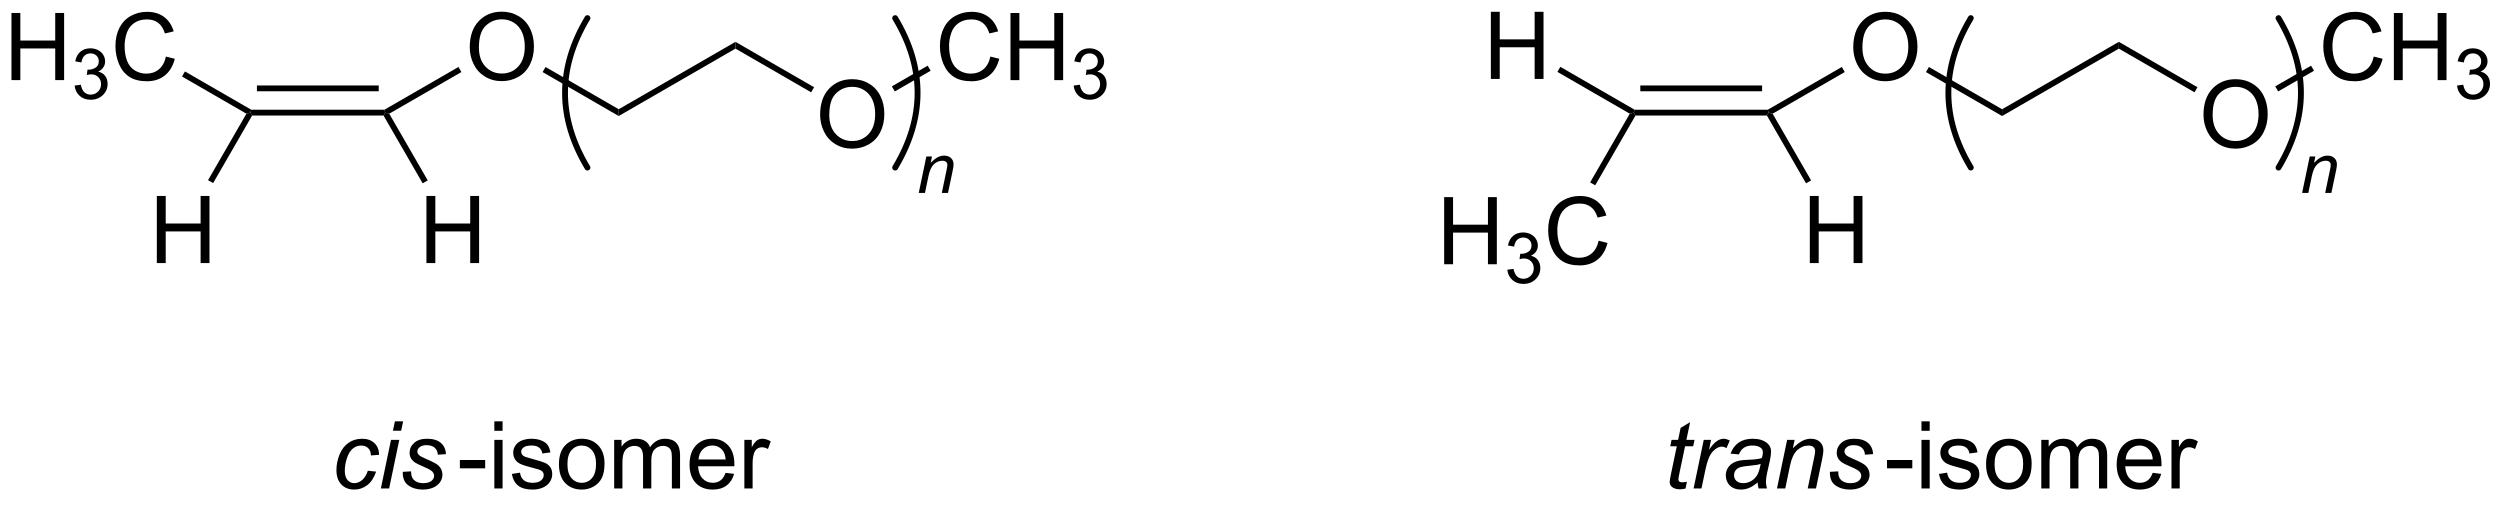 <?xml version="1.0" encoding="UTF-8"?>
<!DOCTYPE svg PUBLIC '-//W3C//DTD SVG 1.0//EN'
          'http://www.w3.org/TR/2001/REC-SVG-20010904/DTD/svg10.dtd'>
<svg stroke-dasharray="none" shape-rendering="auto" xmlns="http://www.w3.org/2000/svg" font-family="'Dialog'" text-rendering="auto" width="90" fill-opacity="1" color-interpolation="auto" color-rendering="auto" preserveAspectRatio="xMidYMid meet" font-size="12px" viewBox="0 0 90 19" fill="black" xmlns:xlink="http://www.w3.org/1999/xlink" stroke="black" image-rendering="auto" stroke-miterlimit="10" stroke-linecap="square" stroke-linejoin="miter" font-style="normal" stroke-width="1" height="19" stroke-dashoffset="0" font-weight="normal" stroke-opacity="1"
><!--Generated by the Batik Graphics2D SVG Generator--><defs id="genericDefs"
  /><g
  ><defs id="defs1"
    ><clipPath clipPathUnits="userSpaceOnUse" id="clipPath1"
      ><path d="M2.187 1.611 L221.673 1.611 L221.673 45.536 L2.187 45.536 L2.187 1.611 Z"
      /></clipPath
      ><clipPath clipPathUnits="userSpaceOnUse" id="clipPath2"
      ><path d="M9.782 62.05 L9.782 104.753 L223.166 104.753 L223.166 62.05 Z"
      /></clipPath
    ></defs
    ><g transform="scale(0.41,0.41) translate(-2.187,-1.611) matrix(1.029,0,0,1.029,-7.875,-62.213)"
    ><path d="M49.863 66.061 Q49.863 64.634 50.629 63.829 Q51.394 63.022 52.605 63.022 Q53.397 63.022 54.032 63.402 Q54.67 63.78 55.004 64.457 Q55.34 65.134 55.34 65.993 Q55.34 66.866 54.988 67.553 Q54.636 68.241 53.991 68.595 Q53.347 68.949 52.6 68.949 Q51.793 68.949 51.155 68.558 Q50.519 68.165 50.191 67.491 Q49.863 66.814 49.863 66.061 ZM50.644 66.071 Q50.644 67.108 51.199 67.704 Q51.756 68.298 52.597 68.298 Q53.452 68.298 54.004 67.696 Q54.558 67.095 54.558 65.991 Q54.558 65.29 54.321 64.769 Q54.084 64.248 53.629 63.962 Q53.175 63.673 52.608 63.673 Q51.803 63.673 51.222 64.228 Q50.644 64.78 50.644 66.071 Z" stroke="none" clip-path="url(#clipPath2)"
    /></g
    ><g transform="matrix(0.422,0,0,0.422,-4.126,-26.171)"
    ><path d="M42.982 71.716 L42.641 71.625 L42.574 71.375 L48.888 67.73 L49.138 68.162 Z" stroke="none" clip-path="url(#clipPath2)"
    /></g
    ><g transform="matrix(0.422,0,0,0.422,-4.126,-26.171)"
    ><path d="M56.067 68.165 L56.317 67.732 L62.559 71.336 L62.559 71.914 Z" stroke="none" clip-path="url(#clipPath2)"
    /></g
    ><g transform="matrix(0.422,0,0,0.422,-4.126,-26.171)"
    ><path d="M62.559 71.914 L62.559 71.336 L72.519 65.586 L72.519 66.164 Z" stroke="none" clip-path="url(#clipPath2)"
    /></g
    ><g transform="matrix(0.422,0,0,0.422,-4.126,-26.171)"
    ><path d="M79.741 71.811 Q79.741 70.384 80.507 69.579 Q81.272 68.772 82.483 68.772 Q83.275 68.772 83.91 69.152 Q84.548 69.53 84.882 70.207 Q85.218 70.884 85.218 71.743 Q85.218 72.616 84.866 73.303 Q84.514 73.991 83.868 74.345 Q83.225 74.699 82.478 74.699 Q81.671 74.699 81.033 74.308 Q80.397 73.915 80.069 73.241 Q79.741 72.564 79.741 71.811 ZM80.522 71.821 Q80.522 72.858 81.077 73.454 Q81.634 74.048 82.475 74.048 Q83.329 74.048 83.882 73.446 Q84.436 72.845 84.436 71.741 Q84.436 71.04 84.199 70.519 Q83.962 69.998 83.507 69.712 Q83.053 69.423 82.486 69.423 Q81.681 69.423 81.1 69.978 Q80.522 70.53 80.522 71.821 Z" stroke="none" clip-path="url(#clipPath2)"
    /></g
    ><g transform="matrix(0.422,0,0,0.422,-4.126,-26.171)"
    ><path d="M72.519 66.164 L72.519 65.586 L79.225 69.459 L78.975 69.892 Z" stroke="none" clip-path="url(#clipPath2)"
    /></g
    ><g transform="matrix(0.422,0,0,0.422,-4.126,-26.171)"
    ><path d="M94.265 66.842 L95.023 67.032 Q94.786 67.967 94.166 68.459 Q93.547 68.949 92.653 68.949 Q91.726 68.949 91.145 68.571 Q90.567 68.194 90.263 67.48 Q89.961 66.764 89.961 65.944 Q89.961 65.048 90.302 64.384 Q90.645 63.717 91.276 63.371 Q91.906 63.025 92.664 63.025 Q93.523 63.025 94.109 63.462 Q94.695 63.9 94.927 64.694 L94.179 64.868 Q93.981 64.243 93.601 63.959 Q93.224 63.673 92.648 63.673 Q91.989 63.673 91.544 63.991 Q91.101 64.306 90.922 64.84 Q90.742 65.373 90.742 65.939 Q90.742 66.67 90.955 67.215 Q91.169 67.759 91.617 68.03 Q92.067 68.298 92.591 68.298 Q93.226 68.298 93.666 67.931 Q94.109 67.564 94.265 66.842 ZM95.98 68.85 L95.98 63.123 L96.738 63.123 L96.738 65.475 L99.715 65.475 L99.715 63.123 L100.472 63.123 L100.472 68.85 L99.715 68.85 L99.715 66.15 L96.738 66.15 L96.738 68.85 L95.98 68.85 Z" stroke="none" clip-path="url(#clipPath2)"
    /></g
    ><g transform="matrix(0.422,0,0,0.422,-4.126,-26.171)"
    ><path d="M101.369 69.315 L101.896 69.245 Q101.988 69.694 102.205 69.891 Q102.424 70.089 102.738 70.089 Q103.109 70.089 103.365 69.831 Q103.623 69.573 103.623 69.192 Q103.623 68.829 103.385 68.594 Q103.148 68.358 102.781 68.358 Q102.632 68.358 102.41 68.417 L102.469 67.954 Q102.521 67.96 102.552 67.96 Q102.89 67.96 103.16 67.784 Q103.429 67.608 103.429 67.241 Q103.429 66.952 103.232 66.763 Q103.037 66.571 102.726 66.571 Q102.418 66.571 102.213 66.764 Q102.007 66.958 101.949 67.344 L101.422 67.251 Q101.519 66.719 101.861 66.428 Q102.205 66.138 102.715 66.138 Q103.066 66.138 103.361 66.288 Q103.658 66.438 103.814 66.7 Q103.97 66.96 103.97 67.253 Q103.97 67.532 103.82 67.76 Q103.672 67.989 103.379 68.124 Q103.76 68.212 103.97 68.489 Q104.181 68.764 104.181 69.18 Q104.181 69.743 103.771 70.135 Q103.361 70.526 102.734 70.526 Q102.17 70.526 101.795 70.19 Q101.422 69.852 101.369 69.315 Z" stroke="none" clip-path="url(#clipPath2)"
    /></g
    ><g transform="matrix(0.422,0,0,0.422,-4.126,-26.171)"
    ><path d="M86.11 69.817 L85.86 69.384 L88.917 67.619 L89.167 68.052 Z" stroke="none" clip-path="url(#clipPath2)"
    /></g
    ><g transform="matrix(0.422,0,0,0.422,-4.126,-26.171)"
    ><path d="M42.574 71.375 L42.641 71.625 L42.496 71.875 L31.285 71.875 L31.141 71.625 L31.208 71.375 ZM42.086 69.305 L31.695 69.305 L31.695 69.805 L42.086 69.805 Z" stroke="none" clip-path="url(#clipPath2)"
    /></g
    ><g transform="matrix(0.422,0,0,0.422,-4.126,-26.171)"
    ><path d="M23.156 84.459 L23.156 78.733 L23.914 78.733 L23.914 81.084 L26.891 81.084 L26.891 78.733 L27.648 78.733 L27.648 84.459 L26.891 84.459 L26.891 81.759 L23.914 81.759 L23.914 84.459 L23.156 84.459 Z" stroke="none" clip-path="url(#clipPath2)"
    /></g
    ><g transform="matrix(0.422,0,0,0.422,-4.126,-26.171)"
    ><path d="M30.799 71.716 L31.141 71.625 L31.285 71.875 L27.959 77.636 L27.526 77.386 Z" stroke="none" clip-path="url(#clipPath2)"
    /></g
    ><g transform="matrix(0.422,0,0,0.422,-4.126,-26.171)"
    ><path d="M46.156 84.459 L46.156 78.733 L46.914 78.733 L46.914 81.084 L49.891 81.084 L49.891 78.733 L50.648 78.733 L50.648 84.459 L49.891 84.459 L49.891 81.759 L46.914 81.759 L46.914 84.459 L46.156 84.459 Z" stroke="none" clip-path="url(#clipPath2)"
    /></g
    ><g transform="matrix(0.422,0,0,0.422,-4.126,-26.171)"
    ><path d="M42.496 71.875 L42.641 71.625 L42.982 71.716 L46.267 77.406 L45.834 77.656 Z" stroke="none" clip-path="url(#clipPath2)"
    /></g
    ><g transform="matrix(0.422,0,0,0.422,-4.126,-26.171)"
    ><path d="M10.755 68.85 L10.755 63.123 L11.512 63.123 L11.512 65.475 L14.489 65.475 L14.489 63.123 L15.247 63.123 L15.247 68.85 L14.489 68.85 L14.489 66.15 L11.512 66.15 L11.512 68.85 L10.755 68.85 Z" stroke="none" clip-path="url(#clipPath2)"
    /></g
    ><g transform="matrix(0.422,0,0,0.422,-4.126,-26.171)"
    ><path d="M16.143 69.315 L16.671 69.245 Q16.762 69.694 16.979 69.891 Q17.198 70.089 17.512 70.089 Q17.884 70.089 18.139 69.831 Q18.397 69.573 18.397 69.192 Q18.397 68.829 18.159 68.594 Q17.923 68.358 17.555 68.358 Q17.407 68.358 17.184 68.417 L17.243 67.954 Q17.296 67.96 17.327 67.96 Q17.665 67.96 17.934 67.784 Q18.204 67.608 18.204 67.241 Q18.204 66.952 18.007 66.763 Q17.811 66.571 17.501 66.571 Q17.192 66.571 16.987 66.764 Q16.782 66.958 16.723 67.344 L16.196 67.251 Q16.294 66.719 16.636 66.428 Q16.979 66.138 17.489 66.138 Q17.841 66.138 18.136 66.288 Q18.432 66.438 18.589 66.7 Q18.745 66.96 18.745 67.253 Q18.745 67.532 18.595 67.76 Q18.446 67.989 18.153 68.124 Q18.534 68.212 18.745 68.489 Q18.956 68.764 18.956 69.18 Q18.956 69.743 18.546 70.135 Q18.136 70.526 17.509 70.526 Q16.944 70.526 16.569 70.19 Q16.196 69.852 16.143 69.315 Z" stroke="none" clip-path="url(#clipPath2)"
    /></g
    ><g transform="matrix(0.422,0,0,0.422,-4.126,-26.171)"
    ><path d="M23.931 66.842 L24.689 67.032 Q24.452 67.967 23.832 68.459 Q23.213 68.949 22.319 68.949 Q21.392 68.949 20.812 68.571 Q20.233 68.194 19.929 67.48 Q19.627 66.764 19.627 65.944 Q19.627 65.048 19.968 64.384 Q20.312 63.717 20.942 63.371 Q21.572 63.025 22.33 63.025 Q23.189 63.025 23.775 63.462 Q24.361 63.9 24.593 64.694 L23.846 64.868 Q23.648 64.243 23.267 63.959 Q22.89 63.673 22.314 63.673 Q21.655 63.673 21.21 63.991 Q20.767 64.306 20.588 64.84 Q20.408 65.373 20.408 65.939 Q20.408 66.67 20.622 67.215 Q20.835 67.759 21.283 68.03 Q21.733 68.298 22.257 68.298 Q22.892 68.298 23.332 67.931 Q23.775 67.564 23.931 66.842 Z" stroke="none" clip-path="url(#clipPath2)"
    /></g
    ><g transform="matrix(0.422,0,0,0.422,-4.126,-26.171)"
    ><path d="M31.208 71.375 L31.141 71.625 L30.799 71.716 L25.305 68.545 L25.555 68.112 Z" stroke="none" clip-path="url(#clipPath2)"
    /></g
    ><g stroke-width="0.5" transform="matrix(0.422,0,0,0.422,-4.126,-26.171)" stroke-linejoin="round" stroke-linecap="round"
    ><path fill="none" d="M86.141 76.312 Q89.966 69.938 86.141 63.562" clip-path="url(#clipPath2)"
    /></g
    ><g stroke-width="0.5" transform="matrix(0.422,0,0,0.422,-4.126,-26.171)" stroke-linejoin="round" stroke-linecap="round"
    ><path fill="none" d="M59.891 63.562 Q56.066 69.938 59.891 76.312" clip-path="url(#clipPath2)"
    /></g
    ><g transform="matrix(0.422,0,0,0.422,-4.126,-26.171)"
    ><path d="M88.153 78.475 L88.804 75.364 L89.284 75.364 L89.171 75.905 Q89.484 75.586 89.755 75.44 Q90.028 75.293 90.314 75.293 Q90.691 75.293 90.906 75.498 Q91.122 75.704 91.122 76.045 Q91.122 76.219 91.046 76.59 L90.65 78.475 L90.12 78.475 L90.532 76.502 Q90.595 76.215 90.595 76.079 Q90.595 75.922 90.487 75.827 Q90.38 75.729 90.179 75.729 Q89.771 75.729 89.452 76.022 Q89.136 76.315 88.986 77.028 L88.685 78.475 L88.153 78.475 Z" stroke="none" clip-path="url(#clipPath2)"
    /></g
    ><g transform="matrix(0.422,0,0,0.422,-4.126,-26.171)"
    ><path d="M41.158 102.174 L41.863 102.25 Q41.598 103.026 41.108 103.404 Q40.618 103.781 39.993 103.781 Q39.316 103.781 38.897 103.344 Q38.478 102.906 38.478 102.12 Q38.478 101.44 38.746 100.784 Q39.017 100.128 39.517 99.787 Q40.02 99.445 40.665 99.445 Q41.332 99.445 41.723 99.823 Q42.113 100.198 42.113 100.82 L41.418 100.867 Q41.415 100.471 41.189 100.25 Q40.965 100.026 40.598 100.026 Q40.173 100.026 39.861 100.297 Q39.548 100.565 39.368 101.115 Q39.191 101.664 39.191 102.172 Q39.191 102.703 39.426 102.969 Q39.66 103.234 40.004 103.234 Q40.348 103.234 40.663 102.974 Q40.978 102.711 41.158 102.174 ZM43.298 98.76 L43.465 97.961 L44.168 97.961 L44.001 98.76 L43.298 98.76 ZM42.267 103.688 L43.134 99.539 L43.84 99.539 L42.973 103.688 L42.267 103.688 ZM44.138 102.268 L44.844 102.227 Q44.844 102.531 44.938 102.747 Q45.031 102.961 45.284 103.099 Q45.536 103.234 45.873 103.234 Q46.341 103.234 46.576 103.047 Q46.81 102.859 46.81 102.604 Q46.81 102.422 46.669 102.258 Q46.523 102.094 45.964 101.854 Q45.404 101.612 45.248 101.516 Q44.984 101.354 44.852 101.138 Q44.719 100.922 44.719 100.641 Q44.719 100.148 45.109 99.797 Q45.5 99.445 46.203 99.445 Q46.984 99.445 47.393 99.807 Q47.802 100.167 47.818 100.758 L47.125 100.805 Q47.109 100.43 46.859 100.211 Q46.609 99.992 46.154 99.992 Q45.786 99.992 45.583 100.162 Q45.38 100.328 45.38 100.523 Q45.38 100.719 45.555 100.867 Q45.672 100.969 46.161 101.18 Q46.974 101.531 47.185 101.734 Q47.521 102.057 47.521 102.523 Q47.521 102.831 47.331 103.128 Q47.141 103.424 46.753 103.604 Q46.365 103.781 45.836 103.781 Q45.117 103.781 44.615 103.424 Q44.109 103.07 44.138 102.268 Z" stroke="none" clip-path="url(#clipPath2)"
    /></g
    ><g transform="matrix(0.422,0,0,0.422,-4.126,-26.171)"
    ><path d="M49.008 101.969 L49.008 101.26 L51.167 101.26 L51.167 101.969 L49.008 101.969 ZM51.948 98.768 L51.948 97.961 L52.651 97.961 L52.651 98.768 L51.948 98.768 ZM51.948 103.688 L51.948 99.539 L52.651 99.539 L52.651 103.688 L51.948 103.688 ZM53.441 102.448 L54.137 102.338 Q54.194 102.758 54.462 102.982 Q54.731 103.203 55.21 103.203 Q55.694 103.203 55.928 103.005 Q56.163 102.807 56.163 102.542 Q56.163 102.305 55.957 102.167 Q55.811 102.073 55.238 101.93 Q54.465 101.734 54.166 101.591 Q53.866 101.448 53.712 101.198 Q53.559 100.945 53.559 100.641 Q53.559 100.362 53.684 100.128 Q53.811 99.891 54.03 99.734 Q54.194 99.612 54.478 99.529 Q54.762 99.445 55.085 99.445 Q55.574 99.445 55.941 99.586 Q56.311 99.727 56.486 99.966 Q56.663 100.206 56.731 100.609 L56.043 100.703 Q55.996 100.383 55.77 100.203 Q55.546 100.023 55.137 100.023 Q54.652 100.023 54.444 100.185 Q54.238 100.344 54.238 100.557 Q54.238 100.695 54.324 100.805 Q54.41 100.917 54.593 100.992 Q54.699 101.031 55.215 101.172 Q55.96 101.37 56.254 101.497 Q56.551 101.625 56.718 101.867 Q56.887 102.109 56.887 102.469 Q56.887 102.82 56.681 103.13 Q56.475 103.44 56.087 103.612 Q55.702 103.781 55.215 103.781 Q54.405 103.781 53.981 103.445 Q53.559 103.109 53.441 102.448 ZM57.46 101.612 Q57.46 100.461 58.1 99.906 Q58.637 99.445 59.405 99.445 Q60.262 99.445 60.803 100.005 Q61.348 100.565 61.348 101.555 Q61.348 102.354 61.106 102.815 Q60.866 103.273 60.408 103.529 Q59.949 103.781 59.405 103.781 Q58.535 103.781 57.996 103.224 Q57.46 102.664 57.46 101.612 ZM58.184 101.612 Q58.184 102.409 58.53 102.807 Q58.879 103.203 59.405 103.203 Q59.928 103.203 60.275 102.805 Q60.624 102.406 60.624 101.588 Q60.624 100.82 60.275 100.424 Q59.926 100.026 59.405 100.026 Q58.879 100.026 58.53 100.422 Q58.184 100.815 58.184 101.612 ZM62.172 103.688 L62.172 99.539 L62.8 99.539 L62.8 100.12 Q62.995 99.815 63.318 99.63 Q63.643 99.445 64.057 99.445 Q64.518 99.445 64.813 99.638 Q65.109 99.828 65.229 100.172 Q65.722 99.445 66.51 99.445 Q67.128 99.445 67.458 99.787 Q67.792 100.128 67.792 100.838 L67.792 103.688 L67.094 103.688 L67.094 101.073 Q67.094 100.651 67.023 100.466 Q66.956 100.281 66.776 100.169 Q66.597 100.055 66.354 100.055 Q65.917 100.055 65.628 100.346 Q65.339 100.635 65.339 101.276 L65.339 103.688 L64.635 103.688 L64.635 100.992 Q64.635 100.523 64.464 100.289 Q64.292 100.055 63.901 100.055 Q63.604 100.055 63.352 100.211 Q63.102 100.367 62.987 100.669 Q62.875 100.969 62.875 101.534 L62.875 103.688 L62.172 103.688 ZM71.675 102.352 L72.401 102.44 Q72.229 103.078 71.763 103.43 Q71.3 103.781 70.578 103.781 Q69.667 103.781 69.133 103.221 Q68.602 102.659 68.602 101.648 Q68.602 100.602 69.141 100.023 Q69.68 99.445 70.539 99.445 Q71.37 99.445 71.896 100.013 Q72.425 100.578 72.425 101.604 Q72.425 101.667 72.422 101.792 L69.328 101.792 Q69.367 102.477 69.714 102.841 Q70.063 103.203 70.581 103.203 Q70.969 103.203 71.242 103 Q71.516 102.797 71.675 102.352 ZM69.367 101.213 L71.682 101.213 Q71.635 100.69 71.417 100.43 Q71.081 100.023 70.547 100.023 Q70.063 100.023 69.732 100.349 Q69.401 100.672 69.367 101.213 ZM73.277 103.688 L73.277 99.539 L73.91 99.539 L73.91 100.167 Q74.152 99.727 74.356 99.586 Q74.561 99.445 74.809 99.445 Q75.163 99.445 75.53 99.672 L75.288 100.323 Q75.03 100.172 74.772 100.172 Q74.543 100.172 74.358 100.31 Q74.176 100.448 74.098 100.695 Q73.981 101.07 73.981 101.516 L73.981 103.688 L73.277 103.688 Z" stroke="none" clip-path="url(#clipPath2)"
    /></g
    ><g transform="matrix(0.422,0,0,0.422,-4.126,-26.171)"
    ><path d="M167.875 66.061 Q167.875 64.634 168.641 63.829 Q169.407 63.022 170.618 63.022 Q171.409 63.022 172.045 63.402 Q172.683 63.78 173.016 64.457 Q173.352 65.134 173.352 65.993 Q173.352 66.866 173 67.553 Q172.649 68.241 172.003 68.595 Q171.36 68.949 170.613 68.949 Q169.805 68.949 169.167 68.558 Q168.532 68.165 168.204 67.491 Q167.875 66.814 167.875 66.061 ZM168.657 66.071 Q168.657 67.108 169.212 67.704 Q169.769 68.298 170.61 68.298 Q171.464 68.298 172.016 67.696 Q172.571 67.095 172.571 65.991 Q172.571 65.29 172.334 64.769 Q172.097 64.248 171.641 63.962 Q171.188 63.673 170.62 63.673 Q169.816 63.673 169.235 64.228 Q168.657 64.78 168.657 66.071 Z" stroke="none" clip-path="url(#clipPath2)"
    /></g
    ><g transform="matrix(0.422,0,0,0.422,-4.126,-26.171)"
    ><path d="M160.995 71.716 L160.653 71.625 L160.586 71.375 L166.9 67.73 L167.15 68.162 Z" stroke="none" clip-path="url(#clipPath2)"
    /></g
    ><g transform="matrix(0.422,0,0,0.422,-4.126,-26.171)"
    ><path d="M174.079 68.165 L174.329 67.732 L180.572 71.336 L180.572 71.914 Z" stroke="none" clip-path="url(#clipPath2)"
    /></g
    ><g transform="matrix(0.422,0,0,0.422,-4.126,-26.171)"
    ><path d="M180.572 71.914 L180.572 71.336 L190.531 65.586 L190.531 66.164 Z" stroke="none" clip-path="url(#clipPath2)"
    /></g
    ><g transform="matrix(0.422,0,0,0.422,-4.126,-26.171)"
    ><path d="M197.753 71.811 Q197.753 70.384 198.519 69.579 Q199.285 68.772 200.496 68.772 Q201.287 68.772 201.923 69.152 Q202.561 69.53 202.894 70.207 Q203.23 70.884 203.23 71.743 Q203.23 72.616 202.878 73.303 Q202.527 73.991 201.881 74.345 Q201.238 74.699 200.49 74.699 Q199.683 74.699 199.045 74.308 Q198.41 73.915 198.082 73.241 Q197.753 72.564 197.753 71.811 ZM198.535 71.821 Q198.535 72.858 199.089 73.454 Q199.647 74.048 200.488 74.048 Q201.342 74.048 201.894 73.446 Q202.449 72.845 202.449 71.741 Q202.449 71.04 202.212 70.519 Q201.975 69.998 201.519 69.712 Q201.066 69.423 200.498 69.423 Q199.694 69.423 199.113 69.978 Q198.535 70.53 198.535 71.821 Z" stroke="none" clip-path="url(#clipPath2)"
    /></g
    ><g transform="matrix(0.422,0,0,0.422,-4.126,-26.171)"
    ><path d="M190.531 66.164 L190.531 65.586 L197.238 69.459 L196.988 69.892 Z" stroke="none" clip-path="url(#clipPath2)"
    /></g
    ><g transform="matrix(0.422,0,0,0.422,-4.126,-26.171)"
    ><path d="M212.278 66.842 L213.036 67.032 Q212.799 67.967 212.179 68.459 Q211.559 68.949 210.666 68.949 Q209.739 68.949 209.158 68.571 Q208.58 68.194 208.275 67.48 Q207.973 66.764 207.973 65.944 Q207.973 65.048 208.314 64.384 Q208.658 63.717 209.288 63.371 Q209.918 63.025 210.676 63.025 Q211.536 63.025 212.122 63.462 Q212.708 63.9 212.939 64.694 L212.192 64.868 Q211.994 64.243 211.614 63.959 Q211.236 63.673 210.661 63.673 Q210.002 63.673 209.556 63.991 Q209.114 64.306 208.934 64.84 Q208.754 65.373 208.754 65.939 Q208.754 66.67 208.968 67.215 Q209.181 67.759 209.629 68.03 Q210.08 68.298 210.603 68.298 Q211.239 68.298 211.679 67.931 Q212.122 67.564 212.278 66.842 ZM213.993 68.85 L213.993 63.123 L214.75 63.123 L214.75 65.475 L217.727 65.475 L217.727 63.123 L218.485 63.123 L218.485 68.85 L217.727 68.85 L217.727 66.15 L214.75 66.15 L214.75 68.85 L213.993 68.85 Z" stroke="none" clip-path="url(#clipPath2)"
    /></g
    ><g transform="matrix(0.422,0,0,0.422,-4.126,-26.171)"
    ><path d="M219.381 69.315 L219.909 69.245 Q220 69.694 220.217 69.891 Q220.436 70.089 220.75 70.089 Q221.121 70.089 221.377 69.831 Q221.635 69.573 221.635 69.192 Q221.635 68.829 221.397 68.594 Q221.161 68.358 220.793 68.358 Q220.645 68.358 220.422 68.417 L220.481 67.954 Q220.534 67.96 220.565 67.96 Q220.903 67.96 221.172 67.784 Q221.442 67.608 221.442 67.241 Q221.442 66.952 221.244 66.763 Q221.049 66.571 220.739 66.571 Q220.43 66.571 220.225 66.764 Q220.02 66.958 219.961 67.344 L219.434 67.251 Q219.532 66.719 219.873 66.428 Q220.217 66.138 220.727 66.138 Q221.078 66.138 221.373 66.288 Q221.67 66.438 221.827 66.7 Q221.983 66.96 221.983 67.253 Q221.983 67.532 221.832 67.76 Q221.684 67.989 221.391 68.124 Q221.772 68.212 221.983 68.489 Q222.194 68.764 222.194 69.18 Q222.194 69.743 221.784 70.135 Q221.373 70.526 220.746 70.526 Q220.182 70.526 219.807 70.19 Q219.434 69.852 219.381 69.315 Z" stroke="none" clip-path="url(#clipPath2)"
    /></g
    ><g transform="matrix(0.422,0,0,0.422,-4.126,-26.171)"
    ><path d="M204.123 69.817 L203.873 69.384 L206.929 67.619 L207.179 68.052 Z" stroke="none" clip-path="url(#clipPath2)"
    /></g
    ><g transform="matrix(0.422,0,0,0.422,-4.126,-26.171)"
    ><path d="M160.586 71.375 L160.653 71.625 L160.509 71.875 L149.298 71.875 L149.153 71.625 L149.22 71.375 ZM160.099 69.305 L149.708 69.305 L149.708 69.805 L160.099 69.805 Z" stroke="none" clip-path="url(#clipPath2)"
    /></g
    ><g transform="matrix(0.422,0,0,0.422,-4.126,-26.171)"
    ><path d="M132.976 84.559 L132.976 78.833 L133.734 78.833 L133.734 81.184 L136.711 81.184 L136.711 78.833 L137.469 78.833 L137.469 84.559 L136.711 84.559 L136.711 81.859 L133.734 81.859 L133.734 84.559 L132.976 84.559 Z" stroke="none" clip-path="url(#clipPath2)"
    /></g
    ><g transform="matrix(0.422,0,0,0.422,-4.126,-26.171)"
    ><path d="M138.365 85.025 L138.893 84.954 Q138.984 85.403 139.201 85.601 Q139.42 85.798 139.734 85.798 Q140.105 85.798 140.361 85.54 Q140.619 85.282 140.619 84.901 Q140.619 84.538 140.381 84.304 Q140.144 84.067 139.777 84.067 Q139.629 84.067 139.406 84.126 L139.465 83.663 Q139.518 83.669 139.549 83.669 Q139.887 83.669 140.156 83.493 Q140.426 83.317 140.426 82.95 Q140.426 82.661 140.228 82.472 Q140.033 82.28 139.723 82.28 Q139.414 82.28 139.209 82.474 Q139.004 82.667 138.945 83.054 L138.418 82.96 Q138.516 82.429 138.857 82.138 Q139.201 81.847 139.711 81.847 Q140.062 81.847 140.357 81.997 Q140.654 82.148 140.81 82.409 Q140.967 82.669 140.967 82.962 Q140.967 83.241 140.816 83.47 Q140.668 83.698 140.375 83.833 Q140.756 83.921 140.967 84.198 Q141.178 84.474 141.178 84.89 Q141.178 85.452 140.768 85.845 Q140.357 86.236 139.73 86.236 Q139.166 86.236 138.791 85.9 Q138.418 85.562 138.365 85.025 Z" stroke="none" clip-path="url(#clipPath2)"
    /></g
    ><g transform="matrix(0.422,0,0,0.422,-4.126,-26.171)"
    ><path d="M146.153 82.552 L146.911 82.742 Q146.674 83.677 146.054 84.169 Q145.435 84.658 144.541 84.658 Q143.614 84.658 143.033 84.281 Q142.455 83.903 142.151 83.189 Q141.849 82.473 141.849 81.653 Q141.849 80.757 142.19 80.093 Q142.533 79.427 143.164 79.08 Q143.794 78.734 144.552 78.734 Q145.411 78.734 145.997 79.171 Q146.583 79.609 146.815 80.403 L146.067 80.578 Q145.869 79.953 145.489 79.669 Q145.112 79.382 144.536 79.382 Q143.877 79.382 143.432 79.7 Q142.989 80.015 142.81 80.549 Q142.63 81.083 142.63 81.648 Q142.63 82.38 142.843 82.924 Q143.057 83.468 143.505 83.739 Q143.955 84.007 144.479 84.007 Q145.114 84.007 145.554 83.64 Q145.997 83.273 146.153 82.552 Z" stroke="none" clip-path="url(#clipPath2)"
    /></g
    ><g transform="matrix(0.422,0,0,0.422,-4.126,-26.171)"
    ><path d="M148.812 71.716 L149.153 71.625 L149.298 71.875 L145.861 77.826 L145.428 77.576 Z" stroke="none" clip-path="url(#clipPath2)"
    /></g
    ><g transform="matrix(0.422,0,0,0.422,-4.126,-26.171)"
    ><path d="M164.169 84.459 L164.169 78.733 L164.927 78.733 L164.927 81.084 L167.903 81.084 L167.903 78.733 L168.661 78.733 L168.661 84.459 L167.903 84.459 L167.903 81.759 L164.927 81.759 L164.927 84.459 L164.169 84.459 Z" stroke="none" clip-path="url(#clipPath2)"
    /></g
    ><g transform="matrix(0.422,0,0,0.422,-4.126,-26.171)"
    ><path d="M160.509 71.875 L160.653 71.625 L160.995 71.716 L164.279 77.406 L163.846 77.656 Z" stroke="none" clip-path="url(#clipPath2)"
    /></g
    ><g transform="matrix(0.422,0,0,0.422,-4.126,-26.171)"
    ><path d="M136.959 68.75 L136.959 63.023 L137.717 63.023 L137.717 65.375 L140.694 65.375 L140.694 63.023 L141.452 63.023 L141.452 68.75 L140.694 68.75 L140.694 66.049 L137.717 66.049 L137.717 68.75 L136.959 68.75 Z" stroke="none" clip-path="url(#clipPath2)"
    /></g
    ><g transform="matrix(0.422,0,0,0.422,-4.126,-26.171)"
    ><path d="M149.22 71.375 L149.153 71.625 L148.812 71.716 L142.635 68.15 L142.885 67.717 Z" stroke="none" clip-path="url(#clipPath2)"
    /></g
    ><g stroke-width="0.5" transform="matrix(0.422,0,0,0.422,-4.126,-26.171)" stroke-linejoin="round" stroke-linecap="round"
    ><path fill="none" d="M204.153 76.312 Q207.978 69.938 204.153 63.562" clip-path="url(#clipPath2)"
    /></g
    ><g stroke-width="0.5" transform="matrix(0.422,0,0,0.422,-4.126,-26.171)" stroke-linejoin="round" stroke-linecap="round"
    ><path fill="none" d="M177.903 63.562 Q174.078 69.938 177.903 76.312" clip-path="url(#clipPath2)"
    /></g
    ><g transform="matrix(0.422,0,0,0.422,-4.126,-26.171)"
    ><path d="M206.166 78.475 L206.816 75.364 L207.297 75.364 L207.184 75.905 Q207.496 75.586 207.768 75.44 Q208.041 75.293 208.326 75.293 Q208.703 75.293 208.918 75.498 Q209.135 75.704 209.135 76.045 Q209.135 76.219 209.059 76.59 L208.662 78.475 L208.133 78.475 L208.545 76.502 Q208.607 76.215 208.607 76.079 Q208.607 75.922 208.5 75.827 Q208.393 75.729 208.191 75.729 Q207.783 75.729 207.465 76.022 Q207.148 76.315 206.998 77.028 L206.697 78.475 L206.166 78.475 Z" stroke="none" clip-path="url(#clipPath2)"
    /></g
    ><g transform="matrix(0.422,0,0,0.422,-4.126,-26.171)"
    ><path d="M153.684 103.112 L153.567 103.693 Q153.312 103.758 153.075 103.758 Q152.653 103.758 152.403 103.549 Q152.215 103.393 152.215 103.125 Q152.215 102.987 152.317 102.495 L152.82 100.086 L152.262 100.086 L152.374 99.539 L152.934 99.539 L153.148 98.518 L153.958 98.031 L153.64 99.539 L154.335 99.539 L154.218 100.086 L153.528 100.086 L153.046 102.378 Q152.958 102.815 152.958 102.901 Q152.958 103.026 153.028 103.094 Q153.101 103.159 153.265 103.159 Q153.499 103.159 153.684 103.112 ZM154.253 103.688 L155.12 99.539 L155.745 99.539 L155.571 100.385 Q155.891 99.906 156.196 99.677 Q156.503 99.445 156.823 99.445 Q157.034 99.445 157.344 99.596 L157.055 100.253 Q156.87 100.12 156.652 100.12 Q156.282 100.12 155.891 100.534 Q155.501 100.948 155.277 102.023 L154.925 103.688 L154.253 103.688 ZM159.714 103.172 Q159.347 103.487 159.006 103.635 Q158.667 103.781 158.282 103.781 Q157.706 103.781 157.355 103.443 Q157.003 103.104 157.003 102.578 Q157.003 102.229 157.162 101.963 Q157.321 101.695 157.581 101.534 Q157.844 101.37 158.222 101.299 Q158.462 101.253 159.126 101.227 Q159.792 101.198 160.081 101.086 Q160.165 100.797 160.165 100.604 Q160.165 100.359 159.985 100.219 Q159.738 100.023 159.266 100.023 Q158.821 100.023 158.537 100.221 Q158.253 100.417 158.126 100.781 L157.409 100.719 Q157.628 100.102 158.102 99.773 Q158.579 99.445 159.3 99.445 Q160.071 99.445 160.519 99.812 Q160.863 100.086 160.863 100.523 Q160.863 100.854 160.766 101.292 L160.534 102.323 Q160.425 102.815 160.425 103.125 Q160.425 103.32 160.511 103.688 L159.797 103.688 Q159.738 103.484 159.714 103.172 ZM159.977 101.586 Q159.829 101.643 159.657 101.674 Q159.488 101.706 159.089 101.742 Q158.472 101.797 158.217 101.88 Q157.964 101.963 157.834 102.148 Q157.706 102.331 157.706 102.555 Q157.706 102.852 157.912 103.044 Q158.118 103.234 158.495 103.234 Q158.847 103.234 159.17 103.049 Q159.495 102.862 159.683 102.531 Q159.87 102.198 159.977 101.586 ZM161.367 103.688 L162.234 99.539 L162.874 99.539 L162.723 100.26 Q163.14 99.836 163.502 99.641 Q163.867 99.445 164.247 99.445 Q164.749 99.445 165.036 99.719 Q165.325 99.992 165.325 100.448 Q165.325 100.68 165.223 101.174 L164.695 103.688 L163.989 103.688 L164.538 101.057 Q164.622 100.674 164.622 100.492 Q164.622 100.284 164.478 100.156 Q164.335 100.026 164.067 100.026 Q163.523 100.026 163.098 100.417 Q162.676 100.807 162.476 101.758 L162.075 103.688 L161.367 103.688 ZM165.883 102.268 L166.589 102.227 Q166.589 102.531 166.683 102.747 Q166.777 102.961 167.029 103.099 Q167.282 103.234 167.618 103.234 Q168.087 103.234 168.321 103.047 Q168.555 102.859 168.555 102.604 Q168.555 102.422 168.415 102.258 Q168.269 102.094 167.709 101.854 Q167.149 101.612 166.993 101.516 Q166.73 101.354 166.597 101.138 Q166.464 100.922 166.464 100.641 Q166.464 100.148 166.855 99.797 Q167.245 99.445 167.948 99.445 Q168.73 99.445 169.139 99.807 Q169.547 100.167 169.563 100.758 L168.87 100.805 Q168.855 100.43 168.605 100.211 Q168.355 99.992 167.899 99.992 Q167.532 99.992 167.329 100.162 Q167.126 100.328 167.126 100.523 Q167.126 100.719 167.3 100.867 Q167.417 100.969 167.907 101.18 Q168.719 101.531 168.93 101.734 Q169.266 102.057 169.266 102.523 Q169.266 102.831 169.076 103.128 Q168.886 103.424 168.498 103.604 Q168.11 103.781 167.581 103.781 Q166.863 103.781 166.36 103.424 Q165.855 103.07 165.883 102.268 Z" stroke="none" clip-path="url(#clipPath2)"
    /></g
    ><g transform="matrix(0.422,0,0,0.422,-4.126,-26.171)"
    ><path d="M170.753 101.969 L170.753 101.26 L172.912 101.26 L172.912 101.969 L170.753 101.969 ZM173.693 98.768 L173.693 97.961 L174.396 97.961 L174.396 98.768 L173.693 98.768 ZM173.693 103.688 L173.693 99.539 L174.396 99.539 L174.396 103.688 L173.693 103.688 ZM175.187 102.448 L175.882 102.338 Q175.939 102.758 176.208 102.982 Q176.476 103.203 176.955 103.203 Q177.439 103.203 177.674 103.005 Q177.908 102.807 177.908 102.542 Q177.908 102.305 177.702 102.167 Q177.557 102.073 176.984 101.93 Q176.21 101.734 175.911 101.591 Q175.611 101.448 175.458 101.198 Q175.304 100.945 175.304 100.641 Q175.304 100.362 175.429 100.128 Q175.557 99.891 175.775 99.734 Q175.939 99.612 176.223 99.529 Q176.507 99.445 176.83 99.445 Q177.32 99.445 177.687 99.586 Q178.057 99.727 178.231 99.966 Q178.408 100.206 178.476 100.609 L177.788 100.703 Q177.742 100.383 177.515 100.203 Q177.291 100.023 176.882 100.023 Q176.398 100.023 176.189 100.185 Q175.984 100.344 175.984 100.557 Q175.984 100.695 176.07 100.805 Q176.155 100.917 176.338 100.992 Q176.445 101.031 176.96 101.172 Q177.705 101.37 177.999 101.497 Q178.296 101.625 178.463 101.867 Q178.632 102.109 178.632 102.469 Q178.632 102.82 178.426 103.13 Q178.221 103.44 177.833 103.612 Q177.447 103.781 176.96 103.781 Q176.15 103.781 175.726 103.445 Q175.304 103.109 175.187 102.448 ZM179.205 101.612 Q179.205 100.461 179.846 99.906 Q180.382 99.445 181.15 99.445 Q182.007 99.445 182.549 100.005 Q183.093 100.565 183.093 101.555 Q183.093 102.354 182.851 102.815 Q182.611 103.273 182.153 103.529 Q181.695 103.781 181.15 103.781 Q180.28 103.781 179.742 103.224 Q179.205 102.664 179.205 101.612 ZM179.929 101.612 Q179.929 102.409 180.275 102.807 Q180.624 103.203 181.15 103.203 Q181.674 103.203 182.02 102.805 Q182.369 102.406 182.369 101.588 Q182.369 100.82 182.02 100.424 Q181.671 100.026 181.15 100.026 Q180.624 100.026 180.275 100.422 Q179.929 100.815 179.929 101.612 ZM183.917 103.688 L183.917 99.539 L184.545 99.539 L184.545 100.12 Q184.74 99.815 185.063 99.63 Q185.389 99.445 185.803 99.445 Q186.264 99.445 186.558 99.638 Q186.855 99.828 186.975 100.172 Q187.467 99.445 188.256 99.445 Q188.873 99.445 189.204 99.787 Q189.537 100.128 189.537 100.838 L189.537 103.688 L188.839 103.688 L188.839 101.073 Q188.839 100.651 188.769 100.466 Q188.701 100.281 188.521 100.169 Q188.342 100.055 188.1 100.055 Q187.662 100.055 187.373 100.346 Q187.084 100.635 187.084 101.276 L187.084 103.688 L186.381 103.688 L186.381 100.992 Q186.381 100.523 186.209 100.289 Q186.037 100.055 185.646 100.055 Q185.35 100.055 185.097 100.211 Q184.847 100.367 184.732 100.669 Q184.62 100.969 184.62 101.534 L184.62 103.688 L183.917 103.688 ZM193.42 102.352 L194.146 102.44 Q193.975 103.078 193.508 103.43 Q193.045 103.781 192.323 103.781 Q191.412 103.781 190.878 103.221 Q190.347 102.659 190.347 101.648 Q190.347 100.602 190.886 100.023 Q191.425 99.445 192.285 99.445 Q193.115 99.445 193.641 100.013 Q194.17 100.578 194.17 101.604 Q194.17 101.667 194.167 101.792 L191.073 101.792 Q191.113 102.477 191.459 102.841 Q191.808 103.203 192.326 103.203 Q192.714 103.203 192.988 103 Q193.261 102.797 193.42 102.352 ZM191.113 101.213 L193.428 101.213 Q193.381 100.69 193.162 100.43 Q192.826 100.023 192.292 100.023 Q191.808 100.023 191.477 100.349 Q191.146 100.672 191.113 101.213 ZM195.023 103.688 L195.023 99.539 L195.655 99.539 L195.655 100.167 Q195.898 99.727 196.101 99.586 Q196.307 99.445 196.554 99.445 Q196.908 99.445 197.275 99.672 L197.033 100.323 Q196.775 100.172 196.518 100.172 Q196.288 100.172 196.103 100.31 Q195.921 100.448 195.843 100.695 Q195.726 101.07 195.726 101.516 L195.726 103.688 L195.023 103.688 Z" stroke="none" clip-path="url(#clipPath2)"
    /></g
  ></g
></svg
>
